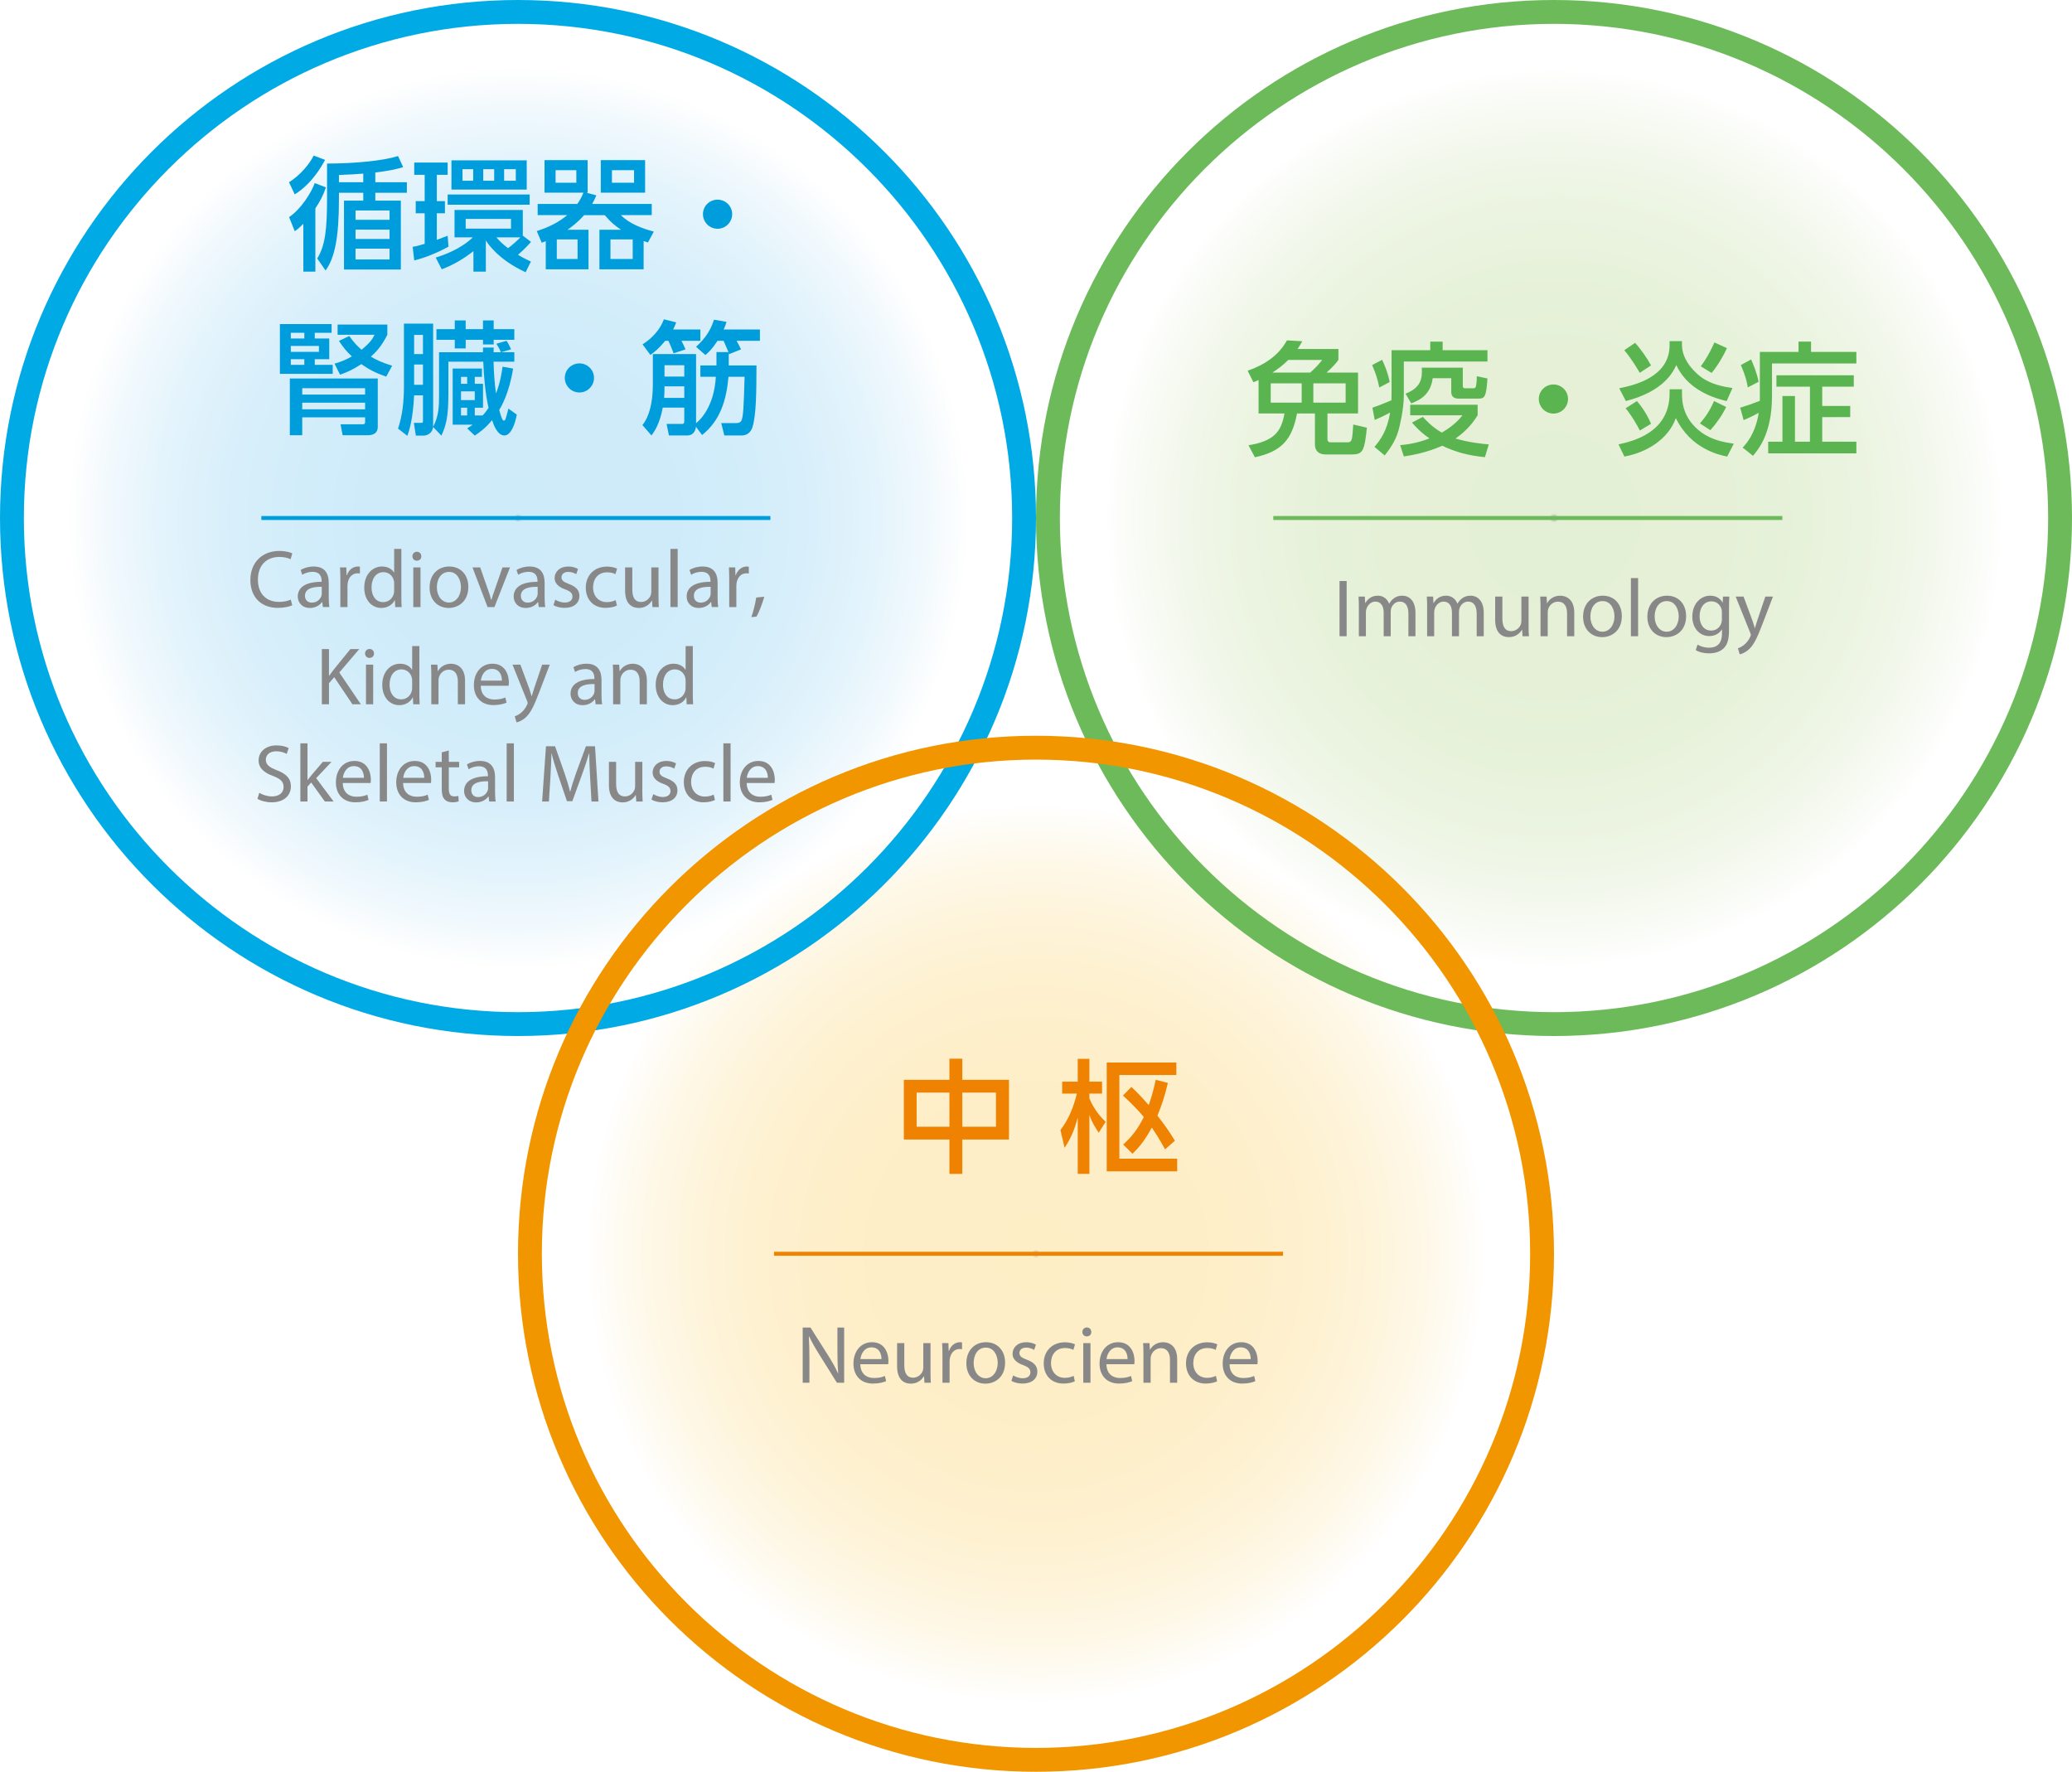 <?xml version="1.0" encoding="UTF-8"?>
<svg id="_レイヤー_2" data-name="レイヤー 2" xmlns="http://www.w3.org/2000/svg" xmlns:xlink="http://www.w3.org/1999/xlink" viewBox="0 0 600.001 513.054">
  <defs>
    <style>
      .cls-1 {
        fill: url(#_名称未設定グラデーション_16);
      }

      .cls-1, .cls-2, .cls-3, .cls-4, .cls-5, .cls-6, .cls-7, .cls-8, .cls-9, .cls-10 {
        stroke-width: 0px;
      }

      .cls-2 {
        fill: url(#_名称未設定グラデーション_10);
      }

      .cls-3 {
        fill: url(#_名称未設定グラデーション_23);
      }

      .cls-11 {
        opacity: .5;
      }

      .cls-4 {
        fill: #5ab551;
      }

      .cls-5 {
        fill: #6cba5a;
      }

      .cls-6 {
        fill: #888;
      }

      .cls-7 {
        fill: #009ddc;
      }

      .cls-8 {
        fill: #ef8200;
      }

      .cls-9 {
        fill: #f29600;
      }

      .cls-10 {
        fill: #00aae5;
      }

      .cls-12 {
        filter: url(#outer-glow-4);
      }

      .cls-13 {
        filter: url(#outer-glow-3);
      }

      .cls-14 {
        filter: url(#outer-glow-1);
      }

      .cls-15 {
        filter: url(#outer-glow-6);
      }

      .cls-16 {
        filter: url(#outer-glow-2);
      }

      .cls-17 {
        filter: url(#outer-glow-5);
      }
    </style>
    <radialGradient id="_名称未設定グラデーション_16" data-name="名称未設定グラデーション 16" cx="450.001" cy="150.001" fx="450.001" fy="150.001" r="129.888" gradientUnits="userSpaceOnUse">
      <stop offset="0" stop-color="#231815"/>
      <stop offset=".001" stop-color="#302821"/>
      <stop offset=".003" stop-color="#5e604b"/>
      <stop offset=".005" stop-color="#858e6e"/>
      <stop offset=".007" stop-color="#a3b389"/>
      <stop offset=".009" stop-color="#b8cc9d"/>
      <stop offset=".01" stop-color="#c5dca8"/>
      <stop offset=".012" stop-color="#cae2ad"/>
      <stop offset=".374" stop-color="#cbe2af"/>
      <stop offset=".561" stop-color="#d0e5b7"/>
      <stop offset=".707" stop-color="#d9eac4"/>
      <stop offset=".833" stop-color="#e5f0d7"/>
      <stop offset=".944" stop-color="#f5f9ef"/>
      <stop offset="1" stop-color="#fff"/>
    </radialGradient>
    <radialGradient id="_名称未設定グラデーション_23" data-name="名称未設定グラデーション 23" cx="150" cy="150.001" fx="150" fy="150.001" r="129.888" gradientUnits="userSpaceOnUse">
      <stop offset="0" stop-color="#231815"/>
      <stop offset=".001" stop-color="#38393b"/>
      <stop offset=".003" stop-color="#566873"/>
      <stop offset=".005" stop-color="#7090a1"/>
      <stop offset=".006" stop-color="#84afc5"/>
      <stop offset=".008" stop-color="#92c5df"/>
      <stop offset=".009" stop-color="#9ad3ef"/>
      <stop offset=".01" stop-color="#9ed8f5"/>
      <stop offset=".357" stop-color="#a0d8f5"/>
      <stop offset=".535" stop-color="#a8dcf6"/>
      <stop offset=".675" stop-color="#b5e1f7"/>
      <stop offset=".795" stop-color="#c8e9f9"/>
      <stop offset=".901" stop-color="#e0f2fb"/>
      <stop offset=".998" stop-color="#fefefe"/>
      <stop offset="1" stop-color="#fff"/>
    </radialGradient>
    <radialGradient id="_名称未設定グラデーション_10" data-name="名称未設定グラデーション 10" cx="300" cy="363.053" fx="300" fy="363.053" r="129.888" gradientUnits="userSpaceOnUse">
      <stop offset="0" stop-color="#231815"/>
      <stop offset=".001" stop-color="#433527"/>
      <stop offset=".003" stop-color="#7b6846"/>
      <stop offset=".005" stop-color="#a9925f"/>
      <stop offset=".006" stop-color="#cdb373"/>
      <stop offset=".008" stop-color="#e7ca82"/>
      <stop offset=".009" stop-color="#f7d98a"/>
      <stop offset=".01" stop-color="#fdde8e"/>
      <stop offset=".342" stop-color="#fdde90"/>
      <stop offset=".513" stop-color="#fde098"/>
      <stop offset=".647" stop-color="#fde4a5"/>
      <stop offset=".762" stop-color="#fdeab8"/>
      <stop offset=".865" stop-color="#fef1d0"/>
      <stop offset=".958" stop-color="#fefaee"/>
      <stop offset="1" stop-color="#fff"/>
    </radialGradient>
    <filter id="outer-glow-1" filterUnits="userSpaceOnUse">
      <feOffset dx="0" dy="0"/>
      <feGaussianBlur result="blur" stdDeviation="6.528"/>
      <feFlood flood-color="#fff" flood-opacity="1"/>
      <feComposite in2="blur" operator="in"/>
      <feComposite in="SourceGraphic"/>
    </filter>
    <filter id="outer-glow-2" filterUnits="userSpaceOnUse">
      <feOffset dx="0" dy="0"/>
      <feGaussianBlur result="blur-2" stdDeviation="6.528"/>
      <feFlood flood-color="#fff" flood-opacity="1"/>
      <feComposite in2="blur-2" operator="in"/>
      <feComposite in="SourceGraphic"/>
    </filter>
    <filter id="outer-glow-3" filterUnits="userSpaceOnUse">
      <feOffset dx="0" dy="0"/>
      <feGaussianBlur result="blur-3" stdDeviation="6.528"/>
      <feFlood flood-color="#fff" flood-opacity="1"/>
      <feComposite in2="blur-3" operator="in"/>
      <feComposite in="SourceGraphic"/>
    </filter>
    <filter id="outer-glow-4" filterUnits="userSpaceOnUse">
      <feOffset dx="0" dy="0"/>
      <feGaussianBlur result="blur-4" stdDeviation="6.528"/>
      <feFlood flood-color="#fff" flood-opacity="1"/>
      <feComposite in2="blur-4" operator="in"/>
      <feComposite in="SourceGraphic"/>
    </filter>
    <filter id="outer-glow-5" filterUnits="userSpaceOnUse">
      <feOffset dx="0" dy="0"/>
      <feGaussianBlur result="blur-5" stdDeviation="6.528"/>
      <feFlood flood-color="#fff" flood-opacity="1"/>
      <feComposite in2="blur-5" operator="in"/>
      <feComposite in="SourceGraphic"/>
    </filter>
    <filter id="outer-glow-6" filterUnits="userSpaceOnUse">
      <feOffset dx="0" dy="0"/>
      <feGaussianBlur result="blur-6" stdDeviation="6.528"/>
      <feFlood flood-color="#fff" flood-opacity="1"/>
      <feComposite in2="blur-6" operator="in"/>
      <feComposite in="SourceGraphic"/>
    </filter>
  </defs>
  <g class="cls-11">
    <circle class="cls-1" cx="450.001" cy="150.001" r="129.888"/>
  </g>
  <g class="cls-11">
    <circle class="cls-3" cx="150" cy="150.001" r="129.888"/>
  </g>
  <g class="cls-11">
    <circle class="cls-2" cx="300" cy="363.053" r="129.888"/>
  </g>
  <path class="cls-5" d="m450.001,6.909c78.901,0,143.092,64.191,143.092,143.092s-64.191,143.092-143.092,143.092-143.092-64.191-143.092-143.092S371.1,6.909,450.001,6.909m0-6.909c-82.843,0-150,67.158-150,150.001,0,82.843,67.157,150.001,150,150.001,82.843,0,150-67.158,150-150.001C600.001,67.158,532.844,0,450.001,0h0Z"/>
  <path class="cls-10" d="m150,6.909c78.901,0,143.092,64.191,143.092,143.092s-64.191,143.092-143.092,143.092S6.909,228.902,6.909,150.001,71.099,6.909,150,6.909m0-6.909C67.157,0,0,67.158,0,150.001c0,82.843,67.157,150.001,150,150.001s150-67.158,150-150.001C300,67.158,232.843,0,150,0h0Z"/>
  <path class="cls-9" d="m300,219.961c78.901,0,143.092,64.191,143.092,143.092s-64.191,143.092-143.092,143.092-143.092-64.191-143.092-143.092,64.191-143.092,143.092-143.092m0-6.909c-82.843,0-150,67.158-150,150.001s67.157,150.001,150,150.001c82.843,0,150-67.158,150-150.001s-67.157-150.001-150-150.001h0Z"/>
  <g class="cls-14">
    <path class="cls-7" d="m94.135,46.292c-.995,1.885-3.805,6.9-8.783,9.993l-1.672-3.521c3.379-2.027,6.224-5.69,7.148-7.717l3.307,1.245Zm-10.419,16.572c3.521-2.348,6.507-7.255,7.432-9.851l3.236,1.245c-.853,2.526-1.813,4.197-3.057,6.081v18.314h-3.486v-13.869c-1.245,1.281-1.707,1.636-2.488,2.169l-1.636-4.089Zm14.438-5.37c0,11.344-1.21,17.14-3.876,20.839l-2.419-3.485c2.347-3.769,2.845-8.535,2.845-17.496v-9.993c8.25,0,16.43-.853,20.554-2.169l1.493,3.2c-2.347.712-3.697.996-8.071,1.565v2.809h9.139v3.059h-9.139v2.276h7.397v19.949h-16.466v-19.949h5.583v-2.276h-7.04v1.671Zm0-4.73h7.04v-2.49c-2.667.214-3.947.284-7.04.391v2.098Zm14.651,8.179h-9.85v2.702h9.85v-2.702Zm0,5.547h-9.85v2.703h9.85v-2.703Zm0,5.512h-9.85v3.129h9.85v-3.129Z"/>
    <path class="cls-7" d="m119.491,71.47c.747-.107,1.316-.214,3.485-.853v-8.855h-2.596v-3.521h2.596v-7.61h-3.023v-3.556h9.673v3.556h-3.129v7.61h2.347v3.521h-2.347v7.681c1.671-.605,2.418-.888,3.129-1.174l.249,3.165c-2.631,1.458-6.366,3.093-9.921,3.983l-.462-3.947Zm31.898-3.236l2.383,1.814c-1.352,1.564-3.093,3.164-3.769,3.733.605.356,1.493.925,3.733,1.957l-1.528,3.093c-7.966-3.628-11.095-8.499-11.522-9.21v9.033h-3.592v-5.938c-2.24,1.778-5.228,3.769-9.174,5.263l-1.743-3.378c2.312-.747,7.219-2.454,10.74-5.867h-5.298v-7.931h19.771v7.433Zm1.991-11.914v2.952h-23.754v-2.952h23.754Zm-.853-9.885v8.464h-21.799v-8.464h21.799Zm-18.599,2.56v3.342h3.095v-3.342h-3.095Zm.925,14.402v2.809h13.121v-2.809h-13.121Zm5.085-14.402v3.342h3.165v-3.342h-3.165Zm3.805,19.737c.676.782,1.6,1.813,3.378,3.129,1.103-.819,2.596-2.098,3.557-3.129h-6.935Zm2.24-19.737v3.342h3.379v-3.342h-3.379Z"/>
    <path class="cls-7" d="m170.414,66.527v11.45h-12.376v-8.143c-.533.214-.747.284-1.173.462l-1.424-3.378c3.805-1.245,6.402-2.632,8.82-4.623h-8.571v-3.236h11.486c.924-1.352,1.173-1.885,1.778-3.272h-11.273v-9.423h12.482v9.423h-.426l2.952.783c-.462,1.102-.712,1.6-1.21,2.49h17.248v3.236h-8.926c2.382,2.454,6.152,3.876,9.53,4.764l-1.707,3.165c-.889-.284-.995-.32-1.245-.427v8.179h-12.802v-11.45h6.259c-1.636-1.103-2.88-2.062-4.729-4.231h-5.974c-1.885,2.169-3.733,3.485-4.8,4.231h6.081Zm-3.521-17.247h-6.01v3.626h6.01v-3.626Zm.355,20.056h-6.01v5.655h6.01v-5.655Zm19.559-22.972v9.423h-12.838v-9.423h12.838Zm-3.592,22.972h-6.436v5.655h6.436v-5.655Zm.391-20.056h-6.402v3.626h6.402v-3.626Z"/>
    <path class="cls-7" d="m212.021,62.01c0,2.276-1.85,4.232-4.232,4.232-2.347,0-4.231-1.921-4.231-4.232,0-2.382,1.955-4.195,4.231-4.195,2.348,0,4.232,1.885,4.232,4.195Z"/>
    <path class="cls-7" d="m96.02,93.849v2.524h-4.871v1.636h4.195v6.01h-4.195v1.635h5.192v2.596h-15.292v-14.402h14.971Zm13.371,15.754v14.011c0,2.418-2.347,2.418-2.987,2.418h-7.183l-.605-3.164h6.33c.249,0,.783,0,.783-.569v-1.458h-18.207v5.192h-3.592v-16.428h25.461Zm-21.266-13.229h-3.911v1.636h3.911v-1.636Zm4.232,3.805h-8.143v1.707h8.143v-1.707Zm-4.232,3.841h-3.911v1.635h3.911v-1.635Zm17.603,8.392h-18.207v1.85h18.207v-1.85Zm0,4.197h-18.207v1.919h18.207v-1.919Zm6.116-7.54c-3.164-1.102-4.907-2.026-7.219-3.628-2.524,1.636-4.018,2.312-6.152,3.059l-1.6-3.2c2.062-.605,3.2-1.067,5.014-2.098-1.528-1.422-2.383-2.454-3.733-4.481l2.987-1.422c1.388,1.957,2.241,2.81,3.557,3.983,2.418-1.991,3.093-2.987,3.769-4.338h-10.704v-2.952h14.402v2.952c-1.743,3.45-3.236,4.943-4.765,6.33,1.529.889,2.916,1.636,6.152,2.632l-1.707,3.164Z"/>
    <path class="cls-7" d="m116.965,93.706h8.464v29.907c1.707-3.343,1.707-6.117,1.707-9.495v-12.126h12.731v-1.352h3.093c0,.462-.035,1.031-.035,1.352h2.097c-.249-.817-.959-1.955-1.28-2.454l2.916-.853c.356.426,1.067,1.742,1.316,2.49l-2.916.817h3.876v2.738h-6.009c.071,3.272.284,6.152.711,9.21,1.209-3.2,1.636-5.797,1.885-7.752l3.059.533c-1.138,7.219-3.485,11.131-4.019,11.985.391,1.386.853,3.093,1.317,3.093.462,0,.533-.32,1.35-3.485l2.419,1.742c-.427,2.526-1.636,6.046-3.592,6.046-2.098,0-3.236-3.414-3.557-4.445-1.991,2.418-3.662,3.556-5.014,4.48l-2.205-2.098c.819-.497,1.103-.711,1.6-1.066h-5.795v-16.252h8.463v2.419h-2.062v1.99h2.383v6.935h-2.383v2.241h2.276c.427-.462.924-1.031,1.707-2.205-.924-4.161-1.352-8.783-1.529-13.371h-10.099v9.459c0,6.472-.676,9.069-2.027,11.949l-2.383-2.49c-.178,1.601-1.529,2.49-2.774,2.49h-2.24l-.569-3.698h2.169c.427,0,.462-.213.462-.462v-7.504h-2.56c-.355,7.077-1.422,10.171-1.955,11.736l-2.703-2.098c1.316-3.912,1.707-8.073,1.707-12.233v-18.172Zm2.952,3.272v5.547h2.56v-5.547h-2.56Zm0,8.57v5.869h2.56v-5.869h-2.56Zm6.472-10.242h5.298v-2.524h3.165v2.524h5.014v-2.524h3.093v2.524h5.974v3.095h-5.974v1.35h-3.093v-1.35h-5.014v2.488h-3.165v-2.488h-5.298v-3.095Zm7.112,13.834v1.99h1.778v-1.99h-1.778Zm0,4.195v2.526h3.983v-2.526h-3.983Zm0,4.73v2.241h1.778v-2.241h-1.778Z"/>
    <path class="cls-7" d="m172.014,109.424c0,2.276-1.85,4.232-4.232,4.232-2.347,0-4.231-1.921-4.231-4.232,0-2.382,1.955-4.195,4.231-4.195,2.348,0,4.232,1.885,4.232,4.195Z"/>
    <path class="cls-7" d="m210.953,101.956c-1.031-2.383-1.138-2.631-1.422-3.271h-1.742c-1.6,2.418-2.455,3.2-3.521,4.125l-2.703-2.383c3.095-2.845,4.338-5.228,5.193-7.859l3.626.641c-.284.888-.462,1.421-.817,2.204h10.49v3.272h-6.757c.356.64.855,1.529,1.281,2.49-.817.355-2.916,1.138-3.45,1.386l-.107-.391v3.662h8.038c-.036,7.326-.036,14.296-1.174,17.888-.462,1.457-1.564,2.383-3.164,2.383h-4.979l-.889-3.593h4.267c.25,0,1.103,0,1.458-.533.676-.924.783-4.09,1.031-12.873h-4.659c-.604,6.864-2.454,12.766-7.645,16.856l-1.778-2.383c-.072.712-.462,2.526-2.596,2.526h-5.228l-.676-3.343h4.267c.605,0,.853-.071.853-.783v-3.947h-6.223c-.924,4.907-2.526,7.041-3.272,8.073l-2.631-3.024c2.027-2.418,3.023-6.721,3.023-11.592v-8.962h12.518v20.021c.996-.747,5.228-4.623,5.726-13.442h-4.481v-3.272h4.659v-3.876h3.485Zm-18.314-3.271c-1.955,2.383-3.129,3.236-4.302,4.09l-2.276-3.059c2.952-1.85,5.156-4.445,6.187-7.255l3.557.889c-.284.783-.498,1.316-.889,2.062h7.895v3.272h-5.476c.355.64.96,1.955,1.173,2.49l-3.449,1.138c-.462-1.245-.96-2.49-1.493-3.628h-.925Zm5.512,16.535v-3.342h-5.725c0,1.138,0,1.885-.107,3.342h5.831Zm0-9.459h-5.725v3.272h5.725v-3.272Z"/>
  </g>
  <g class="cls-16">
    <g>
      <path class="cls-4" d="m387.567,101.055v3.165c-.641.888-1.316,1.742-3.414,3.662h9.104v11.842h-8.856v7.397c0,.355.072.96.855.96h5.013c.783,0,1.068-.391,1.246-1.245.142-.676.283-2.809.355-3.912l3.947.925c-.711,6.863-1.174,7.752-4.48,7.752h-7.397c-2.881,0-3.166-1.991-3.166-2.881v-8.997h-5.191c-1.46,7.859-4.729,11.06-12.198,12.695l-1.849-3.485c7.646-1.245,9.495-4.125,10.419-9.21h-7.505v-9.673c-.603.284-.747.32-1.493.641l-1.671-3.343c4.837-1.672,8.926-4.339,11.38-8.784l4.446.25c-.463.817-.819,1.457-1.352,2.24h11.807Zm-10.633,9.957h-8.962v5.583h8.962v-5.583Zm-3.877-6.792c-1.671,1.671-3.059,2.667-4.588,3.662h10.955c1.705-1.529,2.454-2.383,3.448-3.662h-9.814Zm16.608,6.792h-9.353v5.583h9.353v-5.583Z"/>
      <path class="cls-4" d="m399.408,112.221c-.569-2.773-.96-3.84-2.065-6.507l2.881-1.529c.391.783,1.601,3.414,2.206,6.436l-3.023,1.6Zm-1.388,17.176c1.671-1.991,3.663-4.623,4.516-9.921-2.062,1.102-3.378,1.671-4.444,2.133l-.677-3.556c1.743-.605,2.418-.853,5.512-2.134,0-.426.036-.995.036-1.6v-12.909h11.202v-2.488h3.592v2.488h12.979v3.272h-24.216v9.743c0,4.445-1.352,9.495-1.565,10.278-.888,3.164-2.773,5.654-3.983,7.183l-2.951-2.49Zm14.011-8.676c.888.96,2.595,2.88,5.476,4.552,3.805-2.205,5.334-4.197,5.975-5.014h-15.115v-3.059h19.523v3.059c-.924,1.457-2.631,4.09-6.4,6.721,4.019,1.173,7.327,1.493,9.637,1.707l-1.138,3.698c-4.907-.498-8.427-1.458-12.34-3.307-4.658,2.026-8.535,2.702-11.13,3.093l-1.066-3.271c1.565-.143,4.694-.463,8.499-1.957-2.667-1.814-4.019-3.378-5.085-4.588l3.164-1.635Zm-5.013-6.721c4.372-1.743,4.907-4.232,4.694-7.54h11.877v5.121c0,.32,0,.853.605.853h2.559c.391,0,.605-.32.677-.676.072-.462.214-1.352.214-2.809l3.092.64c-.355,5.014-.675,5.833-2.487,5.833h-5.903c-1.316,0-2.098-.605-2.098-1.921v-3.983h-5.37c-.605,4.516-3.306,6.188-6.223,7.29l-1.635-2.809Z"/>
      <path class="cls-4" d="m454.063,115.528c0,2.276-1.849,4.232-4.232,4.232-2.346,0-4.23-1.921-4.23-4.232,0-2.382,1.954-4.195,4.23-4.195,2.348,0,4.232,1.885,4.232,4.195Z"/>
      <path class="cls-4" d="m483.47,112.719h3.592v.96c0,2.205,0,7.397,5.62,11.521,3.236,2.383,7.111,2.952,9.387,3.272l-1.921,3.734c-2.454-.498-10.525-2.241-14.863-11.131-2.206,6.152-8.465,9.957-14.901,11.131l-1.707-3.521c4.127-.924,14.793-3.379,14.793-14.759v-1.209Zm0-13.94h3.592v1.103c0,4.835,4.374,8.428,5.406,9.209,3.059,2.312,6.864,2.917,9.209,3.272l-1.671,3.769c-7.538-1.707-12.376-5.547-14.58-10.419-.924,1.955-3.556,7.574-14.616,10.419l-1.921-3.698c4.196-.853,14.58-3.165,14.58-12.447v-1.209Zm-8.64,9.175c-.497-.853-2.348-4.054-4.48-6.543l3.128-2.133c1.601,1.743,3.556,4.516,4.624,6.543l-3.272,2.133Zm.036,16.714c-.747-1.493-2.562-4.623-4.127-6.436l3.272-2.098c1.565,1.778,3.131,4.267,4.091,6.579l-3.236,1.955Zm17.389-2.062c.924-1.067,2.631-3.059,4.091-6.472l3.52,1.707c-1.102,2.312-2.845,4.801-4.588,6.721l-3.023-1.955Zm.25-16.536c1.954-2.595,3.342-5.512,3.947-6.899l3.628,1.636c-.855,1.955-2.739,5.228-4.446,7.183l-3.128-1.921Z"/>
      <path class="cls-4" d="m504.628,129.61c1.068-1.138,3.663-3.947,4.66-10.064-1.174.64-2.098,1.138-4.374,2.098l-.996-3.592c2.098-.64,3.272-1.031,5.69-1.991v-14.154h11.202v-2.987h3.628v2.987h13.122v3.343h-24.432v9.424c0,10.845-3.911,15.397-5.51,17.318l-2.989-2.383Zm2.454-25.533c.605,1.352,1.637,3.805,2.17,6.472l-3.131,1.636c-.425-2.881-1.707-5.762-2.026-6.472l2.987-1.636Zm29.731,4.588v3.307h-9.14v5.583h8.107v3.236h-8.107v7.112h9.886v3.378h-25.534v-3.378h4.127v-13.228h3.625v13.228h4.34v-15.931h-9.709v-3.307h22.404Z"/>
    </g>
  </g>
  <g class="cls-13">
    <g>
      <path class="cls-8" d="m274.926,312.687v-6.117h3.733v6.117h13.514v17.283h-13.514v9.957h-3.733v-9.957h-13.193v-17.283h13.193Zm0,3.698h-9.495v9.886h9.495v-9.886Zm13.478,0h-9.745v9.886h9.745v-9.886Z"/>
      <path class="cls-8" d="m318.169,328.013c-.748-1.138-1.957-2.916-2.703-5.192v17.105h-3.378v-16.359c-.96,3.698-1.957,5.938-3.805,8.819l-1.209-5.157c2.524-3.271,3.84-6.863,4.764-10.561h-4.267v-3.45h4.517v-6.614h3.378v6.614h3.662v3.45h-3.662v1.386c.284.712,1.565,3.841,4.695,6.793l-1.991,3.164Zm22.475-20.34v3.626h-16.5v24.218h16.748v3.662h-20.411v-31.506h20.164Zm-3.272,25.142c-1.849-3.343-2.631-4.517-3.841-6.295-2.098,3.841-3.592,5.619-5.582,7.574l-2.703-2.667c2.348-2.169,4.055-4.161,5.975-7.966-2.42-2.916-4.979-5.228-6.047-6.223l2.454-2.49c1.496,1.422,2.775,2.667,5.015,5.264.819-2.419,1.28-3.912,2.026-7.326l3.522.888c-.924,3.877-1.671,6.153-3.023,9.495,2.24,2.881,3.306,4.374,5.049,7.255l-2.845,2.49Z"/>
    </g>
  </g>
  <g class="cls-12">
    <path class="cls-6" d="m84.623,175.263c-.759.379-2.277.759-4.221.759-4.507,0-7.899-2.846-7.899-8.088,0-5.005,3.393-8.396,8.349-8.396,1.993,0,3.25.426,3.795.712l-.498,1.683c-.783-.379-1.897-.663-3.225-.663-3.748,0-6.239,2.395-6.239,6.594,0,3.913,2.253,6.427,6.143,6.427,1.257,0,2.538-.261,3.369-.665l.426,1.637Z"/>
    <path class="cls-6" d="m93.488,175.784l-.166-1.447h-.071c-.641.902-1.873,1.708-3.511,1.708-2.324,0-3.511-1.636-3.511-3.297,0-2.775,2.467-4.293,6.903-4.27v-.237c0-.949-.261-2.656-2.61-2.656-1.067,0-2.181.332-2.989.853l-.473-1.375c.948-.617,2.324-1.02,3.77-1.02,3.511,0,4.365,2.395,4.365,4.696v4.293c0,.996.047,1.969.189,2.752h-1.897Zm-.308-5.858c-2.277-.047-4.862.355-4.862,2.585,0,1.352.901,1.993,1.968,1.993,1.494,0,2.443-.949,2.775-1.922.072-.213.119-.45.119-.663v-1.993Z"/>
    <path class="cls-6" d="m98.558,167.886c0-1.353-.024-2.514-.096-3.581h1.827l.071,2.253h.094c.522-1.543,1.779-2.514,3.179-2.514.237,0,.403.024.593.071v1.969c-.214-.048-.426-.072-.712-.072-1.47,0-2.514,1.115-2.799,2.681-.047.284-.094.616-.094.973v6.119h-2.063v-7.898Z"/>
    <path class="cls-6" d="m116.224,158.943v13.876c0,1.02.024,2.183.094,2.965h-1.873l-.094-1.993h-.048c-.64,1.281-2.04,2.253-3.913,2.253-2.775,0-4.909-2.348-4.909-5.835-.025-3.819,2.348-6.167,5.147-6.167,1.755,0,2.942.83,3.463,1.755h.047v-6.856h2.087Zm-2.087,10.034c0-.261-.024-.616-.096-.877-.308-1.329-1.446-2.42-3.011-2.42-2.159,0-3.44,1.898-3.44,4.436,0,2.324,1.138,4.245,3.391,4.245,1.4,0,2.681-.924,3.06-2.49.072-.286.096-.57.096-.902v-1.993Z"/>
    <path class="cls-6" d="m122.005,161.079c.024.712-.498,1.281-1.328,1.281-.735,0-1.257-.569-1.257-1.281,0-.735.545-1.304,1.304-1.304.783,0,1.281.569,1.281,1.304Zm-2.324,14.706v-11.48h2.087v11.48h-2.087Z"/>
    <path class="cls-6" d="m135.617,169.949c0,4.246-2.942,6.096-5.717,6.096-3.107,0-5.502-2.277-5.502-5.906,0-3.842,2.514-6.096,5.692-6.096,3.297,0,5.527,2.395,5.527,5.906Zm-9.108.118c0,2.514,1.447,4.412,3.487,4.412,1.993,0,3.486-1.874,3.486-4.46,0-1.944-.972-4.411-3.439-4.411s-3.534,2.277-3.534,4.459Z"/>
    <path class="cls-6" d="m139.05,164.305l2.253,6.451c.379,1.044.688,1.993.925,2.942h.071c.261-.949.593-1.898.973-2.942l2.23-6.451h2.181l-4.507,11.48h-1.993l-4.364-11.48h2.23Z"/>
    <path class="cls-6" d="m156.003,175.784l-.166-1.447h-.071c-.641.902-1.873,1.708-3.511,1.708-2.324,0-3.511-1.636-3.511-3.297,0-2.775,2.467-4.293,6.903-4.27v-.237c0-.949-.261-2.656-2.61-2.656-1.067,0-2.181.332-2.989.853l-.473-1.375c.948-.617,2.324-1.02,3.77-1.02,3.511,0,4.365,2.395,4.365,4.696v4.293c0,.996.047,1.969.189,2.752h-1.897Zm-.308-5.858c-2.277-.047-4.862.355-4.862,2.585,0,1.352.901,1.993,1.968,1.993,1.494,0,2.443-.949,2.775-1.922.072-.213.119-.45.119-.663v-1.993Z"/>
    <path class="cls-6" d="m160.789,173.65c.616.403,1.707.83,2.752.83,1.518,0,2.229-.759,2.229-1.708,0-.996-.593-1.542-2.134-2.111-2.063-.735-3.036-1.874-3.036-3.25,0-1.85,1.494-3.368,3.961-3.368,1.162,0,2.181.332,2.822.711l-.522,1.518c-.451-.284-1.281-.663-2.349-.663-1.232,0-1.921.712-1.921,1.565,0,.949.688,1.375,2.181,1.945,1.993.759,3.012,1.755,3.012,3.462,0,2.016-1.565,3.44-4.293,3.44-1.257,0-2.419-.308-3.225-.783l.522-1.589Z"/>
    <path class="cls-6" d="m178.644,175.357c-.545.284-1.755.665-3.297.665-3.463,0-5.716-2.348-5.716-5.858,0-3.534,2.419-6.096,6.167-6.096,1.234,0,2.324.308,2.893.593l-.475,1.612c-.497-.284-1.281-.545-2.419-.545-2.632,0-4.056,1.945-4.056,4.34,0,2.657,1.708,4.293,3.985,4.293,1.185,0,1.968-.308,2.562-.569l.355,1.565Z"/>
    <path class="cls-6" d="m190.688,172.654c0,1.185.024,2.229.094,3.131h-1.85l-.119-1.873h-.047c-.545.924-1.755,2.134-3.795,2.134-1.803,0-3.96-.996-3.96-5.029v-6.712h2.087v6.357c0,2.181.663,3.652,2.562,3.652,1.399,0,2.371-.973,2.752-1.897.118-.309.19-.688.19-1.068v-7.044h2.087v8.349Z"/>
    <path class="cls-6" d="m194.145,158.943h2.087v16.841h-2.087v-16.841Z"/>
    <path class="cls-6" d="m206.096,175.784l-.166-1.447h-.071c-.641.902-1.873,1.708-3.511,1.708-2.324,0-3.511-1.636-3.511-3.297,0-2.775,2.467-4.293,6.903-4.27v-.237c0-.949-.261-2.656-2.61-2.656-1.067,0-2.181.332-2.989.853l-.473-1.375c.948-.617,2.324-1.02,3.77-1.02,3.511,0,4.365,2.395,4.365,4.696v4.293c0,.996.047,1.969.189,2.752h-1.897Zm-.308-5.858c-2.277-.047-4.862.355-4.862,2.585,0,1.352.901,1.993,1.968,1.993,1.494,0,2.443-.949,2.775-1.922.072-.213.119-.45.119-.663v-1.993Z"/>
    <path class="cls-6" d="m211.166,167.886c0-1.353-.024-2.514-.096-3.581h1.827l.071,2.253h.094c.522-1.543,1.779-2.514,3.179-2.514.237,0,.403.024.593.071v1.969c-.214-.048-.426-.072-.712-.072-1.47,0-2.514,1.115-2.799,2.681-.047.284-.094.616-.094.973v6.119h-2.063v-7.898Z"/>
    <path class="cls-6" d="m217.566,178.702c.522-1.4,1.162-3.938,1.422-5.67l2.324-.237c-.545,2.016-1.589,4.65-2.253,5.764l-1.493.143Z"/>
    <path class="cls-6" d="m93.2,187.95h2.063v7.708h.072c.426-.616.853-1.185,1.257-1.707l4.886-6.001h2.562l-5.788,6.784,6.239,9.203h-2.443l-5.266-7.851-1.518,1.755v6.096h-2.063v-15.987Z"/>
    <path class="cls-6" d="m108.302,189.231c.024.712-.498,1.281-1.328,1.281-.735,0-1.257-.569-1.257-1.281,0-.735.545-1.304,1.304-1.304.783,0,1.281.569,1.281,1.304Zm-2.324,14.706v-11.48h2.087v11.48h-2.087Z"/>
    <path class="cls-6" d="m121.439,187.095v13.876c0,1.02.024,2.183.094,2.965h-1.873l-.094-1.993h-.048c-.64,1.281-2.04,2.253-3.913,2.253-2.775,0-4.909-2.348-4.909-5.835-.025-3.819,2.348-6.167,5.147-6.167,1.755,0,2.942.83,3.463,1.755h.047v-6.856h2.087Zm-2.087,10.034c0-.261-.024-.616-.096-.877-.308-1.329-1.446-2.42-3.011-2.42-2.159,0-3.44,1.898-3.44,4.436,0,2.324,1.138,4.245,3.391,4.245,1.4,0,2.681-.924,3.06-2.49.072-.286.096-.57.096-.902v-1.993Z"/>
    <path class="cls-6" d="m124.896,195.564c0-1.186-.024-2.159-.096-3.107h1.851l.118,1.897h.047c.57-1.091,1.898-2.158,3.795-2.158,1.59,0,4.056.948,4.056,4.886v6.855h-2.087v-6.617c0-1.85-.687-3.393-2.656-3.393-1.376,0-2.443.973-2.799,2.135-.096.261-.143.616-.143.973v6.902h-2.087v-8.373Z"/>
    <path class="cls-6" d="m139.215,198.576c.048,2.822,1.851,3.985,3.938,3.985,1.494,0,2.395-.261,3.179-.594l.355,1.494c-.735.332-1.993.712-3.819.712-3.534,0-5.645-2.324-5.645-5.788s2.04-6.19,5.384-6.19c3.748,0,4.744,3.297,4.744,5.408,0,.427-.048.759-.072.973h-8.065Zm6.12-1.494c.024-1.328-.546-3.393-2.894-3.393-2.111,0-3.036,1.945-3.201,3.393h6.096Z"/>
    <path class="cls-6" d="m150.689,192.457l2.514,6.783c.261.759.545,1.661.735,2.349h.047c.214-.688.451-1.565.735-2.396l2.277-6.736h2.206l-3.132,8.183c-1.494,3.938-2.514,5.954-3.937,7.186-1.02.902-2.04,1.257-2.563,1.353l-.522-1.755c.522-.166,1.21-.498,1.827-1.02.569-.451,1.281-1.257,1.755-2.324.094-.214.165-.38.165-.498,0-.119-.047-.286-.142-.546l-4.246-10.578h2.277Z"/>
    <path class="cls-6" d="m172.478,203.936l-.166-1.447h-.071c-.64.902-1.873,1.708-3.511,1.708-2.324,0-3.511-1.636-3.511-3.297,0-2.775,2.467-4.293,6.903-4.27v-.237c0-.949-.261-2.656-2.61-2.656-1.067,0-2.181.332-2.989.853l-.473-1.375c.948-.617,2.324-1.02,3.77-1.02,3.511,0,4.365,2.395,4.365,4.696v4.293c0,.996.047,1.969.189,2.752h-1.897Zm-.308-5.858c-2.277-.047-4.862.355-4.862,2.585,0,1.352.901,1.993,1.968,1.993,1.494,0,2.443-.949,2.775-1.922.072-.213.119-.45.119-.663v-1.993Z"/>
    <path class="cls-6" d="m177.548,195.564c0-1.186-.024-2.159-.096-3.107h1.851l.118,1.897h.047c.57-1.091,1.898-2.158,3.795-2.158,1.59,0,4.056.948,4.056,4.886v6.855h-2.087v-6.617c0-1.85-.687-3.393-2.656-3.393-1.376,0-2.443.973-2.799,2.135-.096.261-.143.616-.143.973v6.902h-2.087v-8.373Z"/>
    <path class="cls-6" d="m200.62,187.095v13.876c0,1.02.024,2.183.094,2.965h-1.873l-.094-1.993h-.048c-.64,1.281-2.04,2.253-3.913,2.253-2.775,0-4.909-2.348-4.909-5.835-.025-3.819,2.348-6.167,5.147-6.167,1.755,0,2.942.83,3.463,1.755h.047v-6.856h2.087Zm-2.087,10.034c0-.261-.024-.616-.096-.877-.308-1.329-1.446-2.42-3.011-2.42-2.159,0-3.44,1.898-3.44,4.436,0,2.324,1.138,4.245,3.391,4.245,1.4,0,2.681-.924,3.06-2.49.072-.286.096-.57.096-.902v-1.993Z"/>
    <path class="cls-6" d="m75.077,229.575c.925.569,2.277,1.044,3.701,1.044,2.111,0,3.344-1.114,3.344-2.728,0-1.493-.855-2.348-3.012-3.178-2.609-.925-4.222-2.277-4.222-4.53,0-2.491,2.063-4.34,5.171-4.34,1.636,0,2.822.379,3.534.783l-.57,1.684c-.522-.286-1.589-.759-3.036-.759-2.181,0-3.011,1.304-3.011,2.395,0,1.494.972,2.23,3.178,3.083,2.704,1.044,4.08,2.348,4.08,4.697,0,2.466-1.826,4.601-5.598,4.601-1.542,0-3.226-.451-4.08-1.02l.522-1.732Z"/>
    <path class="cls-6" d="m89.041,225.875h.047c.284-.403.688-.901,1.02-1.304l3.369-3.96h2.513l-4.435,4.719,5.052,6.76h-2.538l-3.961-5.503-1.067,1.186v4.317h-2.063v-16.841h2.063v10.626Z"/>
    <path class="cls-6" d="m99.258,226.729c.048,2.822,1.851,3.985,3.938,3.985,1.494,0,2.395-.261,3.179-.594l.355,1.494c-.735.332-1.993.712-3.819.712-3.534,0-5.645-2.324-5.645-5.788s2.04-6.19,5.384-6.19c3.748,0,4.744,3.297,4.744,5.408,0,.427-.048.759-.072.973h-8.065Zm6.12-1.494c.024-1.328-.546-3.391-2.894-3.391-2.111,0-3.036,1.944-3.201,3.391h6.096Z"/>
    <path class="cls-6" d="m109.973,215.249h2.087v16.841h-2.087v-16.841Z"/>
    <path class="cls-6" d="m116.729,226.729c.048,2.822,1.851,3.985,3.938,3.985,1.494,0,2.395-.261,3.179-.594l.355,1.494c-.735.332-1.993.712-3.819.712-3.534,0-5.645-2.324-5.645-5.788s2.04-6.19,5.384-6.19c3.748,0,4.744,3.297,4.744,5.408,0,.427-.048.759-.072.973h-8.065Zm6.12-1.494c.024-1.328-.546-3.391-2.894-3.391-2.111,0-3.036,1.944-3.201,3.391h6.096Z"/>
    <path class="cls-6" d="m129.959,217.313v3.297h2.989v1.589h-2.989v6.19c0,1.424.403,2.23,1.565,2.23.545,0,.949-.071,1.21-.142l.094,1.565c-.403.165-1.044.284-1.85.284-.973,0-1.755-.308-2.253-.878-.593-.616-.806-1.636-.806-2.988v-6.262h-1.779v-1.589h1.779v-2.752l2.04-.545Z"/>
    <path class="cls-6" d="m141.648,232.09l-.166-1.447h-.071c-.641.902-1.873,1.708-3.511,1.708-2.324,0-3.511-1.636-3.511-3.297,0-2.775,2.467-4.293,6.903-4.27v-.237c0-.949-.261-2.656-2.61-2.656-1.067,0-2.181.332-2.989.853l-.473-1.375c.948-.617,2.324-1.02,3.77-1.02,3.511,0,4.365,2.395,4.365,4.696v4.293c0,.996.047,1.969.189,2.752h-1.897Zm-.308-5.858c-2.277-.047-4.862.355-4.862,2.585,0,1.352.901,1.993,1.968,1.993,1.494,0,2.443-.949,2.775-1.922.072-.214.119-.45.119-.663v-1.993Z"/>
    <path class="cls-6" d="m146.718,215.249h2.087v16.841h-2.087v-16.841Z"/>
    <path class="cls-6" d="m170.881,225.069c-.118-2.23-.261-4.909-.237-6.902h-.071c-.545,1.873-1.21,3.866-2.016,6.072l-2.822,7.757h-1.565l-2.585-7.614c-.759-2.253-1.4-4.318-1.851-6.215h-.047c-.047,1.993-.166,4.672-.308,7.068l-.427,6.855h-1.969l1.115-15.987h2.632l2.728,7.732c.665,1.969,1.21,3.724,1.612,5.385h.072c.403-1.614.973-3.369,1.683-5.385l2.847-7.732h2.632l.996,15.987h-2.016l-.404-7.021Z"/>
    <path class="cls-6" d="m186.005,228.959c0,1.185.024,2.229.094,3.131h-1.85l-.119-1.873h-.047c-.545.924-1.755,2.134-3.795,2.134-1.803,0-3.96-.996-3.96-5.029v-6.712h2.087v6.357c0,2.181.663,3.652,2.562,3.652,1.399,0,2.371-.973,2.752-1.897.118-.309.19-.688.19-1.068v-7.044h2.087v8.349Z"/>
    <path class="cls-6" d="m189.177,229.955c.616.403,1.707.83,2.752.83,1.518,0,2.229-.759,2.229-1.708,0-.996-.593-1.542-2.134-2.111-2.063-.735-3.036-1.874-3.036-3.25,0-1.85,1.494-3.368,3.961-3.368,1.162,0,2.181.332,2.822.711l-.522,1.518c-.451-.284-1.281-.663-2.349-.663-1.232,0-1.921.712-1.921,1.565,0,.949.688,1.375,2.181,1.945,1.993.759,3.012,1.755,3.012,3.462,0,2.016-1.565,3.44-4.293,3.44-1.257,0-2.419-.308-3.225-.783l.522-1.589Z"/>
    <path class="cls-6" d="m207.032,231.662c-.545.284-1.755.665-3.297.665-3.463,0-5.716-2.348-5.716-5.858,0-3.534,2.419-6.096,6.167-6.096,1.234,0,2.324.308,2.893.593l-.475,1.612c-.497-.284-1.281-.545-2.419-.545-2.632,0-4.056,1.945-4.056,4.34,0,2.657,1.708,4.293,3.985,4.293,1.185,0,1.968-.308,2.562-.569l.355,1.565Z"/>
    <path class="cls-6" d="m209.47,215.249h2.087v16.841h-2.087v-16.841Z"/>
    <path class="cls-6" d="m216.226,226.729c.048,2.822,1.851,3.985,3.938,3.985,1.494,0,2.395-.261,3.179-.594l.355,1.494c-.735.332-1.993.712-3.819.712-3.534,0-5.645-2.324-5.645-5.788s2.04-6.19,5.384-6.19c3.748,0,4.744,3.297,4.744,5.408,0,.427-.048.759-.072.973h-8.065Zm6.12-1.494c.024-1.328-.546-3.391-2.894-3.391-2.111,0-3.036,1.944-3.201,3.391h6.096Z"/>
  </g>
  <g class="cls-17">
    <g>
      <path class="cls-6" d="m389.96,168.248v15.987h-2.062v-15.987h2.062Z"/>
      <path class="cls-6" d="m393.491,175.862c0-1.186-.025-2.159-.094-3.107h1.826l.094,1.85h.072c.639-1.091,1.707-2.111,3.605-2.111,1.565,0,2.75.948,3.25,2.301h.047c.355-.641.805-1.139,1.28-1.494.688-.522,1.448-.806,2.539-.806,1.518,0,3.771.996,3.771,4.98v6.76h-2.04v-6.499c0-2.205-.807-3.534-2.492-3.534-1.185,0-2.109.878-2.467,1.898-.094.284-.164.663-.164,1.044v7.092h-2.04v-6.878c0-1.826-.807-3.155-2.397-3.155-1.304,0-2.253,1.044-2.584,2.088-.119.308-.166.663-.166,1.02v6.926h-2.04v-8.373Z"/>
      <path class="cls-6" d="m413.263,175.862c0-1.186-.025-2.159-.094-3.107h1.826l.094,1.85h.072c.639-1.091,1.707-2.111,3.605-2.111,1.565,0,2.75.948,3.25,2.301h.047c.355-.641.805-1.139,1.28-1.494.688-.522,1.448-.806,2.539-.806,1.518,0,3.771.996,3.771,4.98v6.76h-2.04v-6.499c0-2.205-.807-3.534-2.492-3.534-1.185,0-2.109.878-2.467,1.898-.094.284-.164.663-.164,1.044v7.092h-2.04v-6.878c0-1.826-.807-3.155-2.397-3.155-1.304,0-2.253,1.044-2.584,2.088-.119.308-.166.663-.166,1.02v6.926h-2.04v-8.373Z"/>
      <path class="cls-6" d="m442.641,181.104c0,1.185.025,2.229.097,3.131h-1.851l-.119-1.873h-.047c-.544.924-1.754,2.134-3.794,2.134-1.804,0-3.963-.996-3.963-5.029v-6.712h2.087v6.357c0,2.181.666,3.652,2.562,3.652,1.401,0,2.373-.973,2.753-1.897.119-.309.189-.688.189-1.068v-7.044h2.087v8.349Z"/>
      <path class="cls-6" d="m446.098,175.862c0-1.186-.025-2.159-.094-3.107h1.849l.119,1.897h.047c.569-1.091,1.898-2.158,3.796-2.158,1.588,0,4.055.948,4.055,4.886v6.855h-2.087v-6.617c0-1.85-.688-3.393-2.656-3.393-1.376,0-2.442.973-2.8,2.135-.094.261-.142.616-.142.973v6.902h-2.087v-8.373Z"/>
      <path class="cls-6" d="m469.644,178.4c0,4.246-2.939,6.096-5.715,6.096-3.108,0-5.503-2.277-5.503-5.906,0-3.843,2.514-6.096,5.692-6.096,3.297,0,5.526,2.395,5.526,5.906Zm-9.108.118c0,2.514,1.448,4.412,3.488,4.412,1.993,0,3.486-1.874,3.486-4.46,0-1.944-.972-4.411-3.439-4.411s-3.535,2.277-3.535,4.459Z"/>
      <path class="cls-6" d="m472.271,167.394h2.087v16.841h-2.087v-16.841Z"/>
      <path class="cls-6" d="m488.254,178.4c0,4.246-2.939,6.096-5.715,6.096-3.108,0-5.503-2.277-5.503-5.906,0-3.843,2.514-6.096,5.692-6.096,3.297,0,5.526,2.395,5.526,5.906Zm-9.108.118c0,2.514,1.448,4.412,3.488,4.412,1.993,0,3.486-1.874,3.486-4.46,0-1.944-.972-4.411-3.439-4.411s-3.535,2.277-3.535,4.459Z"/>
      <path class="cls-6" d="m500.771,172.755c-.047.83-.094,1.755-.094,3.154v6.665c0,2.633-.522,4.246-1.637,5.242-1.115,1.044-2.728,1.376-4.174,1.376-1.376,0-2.894-.333-3.819-.949l.522-1.589c.758.473,1.945.901,3.367.901,2.136,0,3.702-1.114,3.702-4.009v-1.281h-.047c-.641,1.067-1.876,1.922-3.655,1.922-2.845,0-4.885-2.42-4.885-5.598,0-3.891,2.537-6.096,5.17-6.096,1.993,0,3.083,1.044,3.583,1.991h.047l.094-1.731h1.826Zm-2.159,4.53c0-.356-.022-.665-.119-.949-.378-1.21-1.399-2.206-2.917-2.206-1.993,0-3.416,1.684-3.416,4.34,0,2.253,1.14,4.128,3.394,4.128,1.28,0,2.442-.807,2.892-2.135.119-.355.166-.759.166-1.114v-2.063Z"/>
      <path class="cls-6" d="m504.891,172.755l2.514,6.783c.261.759.546,1.661.735,2.349h.047c.214-.688.452-1.565.735-2.396l2.278-6.736h2.206l-3.131,8.183c-1.496,3.938-2.514,5.953-3.938,7.186-1.021.902-2.04,1.257-2.562,1.353l-.522-1.755c.522-.166,1.21-.498,1.826-1.02.569-.451,1.28-1.257,1.754-2.324.094-.214.166-.38.166-.498,0-.119-.047-.286-.142-.546l-4.246-10.578h2.276Z"/>
    </g>
  </g>
  <g class="cls-15">
    <g>
      <path class="cls-6" d="m232.443,400.407v-15.988h2.253l5.123,8.089c1.186,1.873,2.112,3.558,2.871,5.195l.047-.025c-.19-2.134-.237-4.08-.237-6.569v-6.691h1.945v15.988h-2.088l-5.076-8.112c-1.114-1.779-2.181-3.605-2.989-5.337l-.071.022c.119,2.017.166,3.938.166,6.596v6.83h-1.945Z"/>
      <path class="cls-6" d="m249.133,395.045c.048,2.822,1.851,3.985,3.938,3.985,1.494,0,2.395-.261,3.179-.591l.355,1.493c-.735.333-1.993.711-3.819.711-3.534,0-5.645-2.323-5.645-5.787s2.04-6.191,5.384-6.191c3.748,0,4.744,3.297,4.744,5.409,0,.427-.048.758-.072.972h-8.065Zm6.12-1.493c.024-1.329-.546-3.391-2.894-3.391-2.111,0-3.036,1.945-3.201,3.391h6.096Z"/>
      <path class="cls-6" d="m269.455,397.276c0,1.185.024,2.229.094,3.131h-1.85l-.119-1.873h-.047c-.545.924-1.755,2.134-3.795,2.134-1.803,0-3.96-.996-3.96-5.029v-6.713h2.087v6.358c0,2.181.663,3.652,2.562,3.652,1.399,0,2.371-.972,2.752-1.898.118-.308.19-.688.19-1.066v-7.046h2.087v8.35Z"/>
      <path class="cls-6" d="m272.911,392.508c0-1.352-.024-2.514-.096-3.583h1.827l.071,2.253h.094c.522-1.541,1.779-2.514,3.179-2.514.237,0,.404.025.593.072v1.968c-.214-.047-.426-.07-.712-.07-1.47,0-2.513,1.113-2.799,2.678-.047.286-.094.618-.094.974v6.119h-2.063v-7.898Z"/>
      <path class="cls-6" d="m291.052,394.571c0,4.246-2.942,6.097-5.717,6.097-3.107,0-5.502-2.276-5.502-5.906,0-3.843,2.513-6.097,5.692-6.097,3.297,0,5.527,2.397,5.527,5.906Zm-9.108.119c0,2.514,1.447,4.412,3.487,4.412,1.993,0,3.486-1.873,3.486-4.46,0-1.945-.972-4.412-3.439-4.412s-3.534,2.278-3.534,4.46Z"/>
      <path class="cls-6" d="m293.395,398.272c.616.403,1.707.83,2.752.83,1.518,0,2.229-.76,2.229-1.707,0-.996-.593-1.543-2.134-2.112-2.063-.735-3.036-1.873-3.036-3.25,0-1.851,1.494-3.369,3.961-3.369,1.162,0,2.181.333,2.822.713l-.522,1.518c-.451-.286-1.281-.666-2.349-.666-1.232,0-1.921.713-1.921,1.565,0,.949.688,1.376,2.181,1.945,1.993.76,3.012,1.756,3.012,3.463,0,2.017-1.565,3.439-4.293,3.439-1.257,0-2.419-.308-3.225-.783l.522-1.588Z"/>
      <path class="cls-6" d="m311.25,399.979c-.545.286-1.755.663-3.297.663-3.463,0-5.716-2.348-5.716-5.858,0-3.533,2.419-6.095,6.167-6.095,1.234,0,2.324.308,2.893.594l-.475,1.612c-.497-.286-1.281-.546-2.419-.546-2.632,0-4.056,1.945-4.056,4.34,0,2.656,1.708,4.293,3.985,4.293,1.185,0,1.968-.308,2.562-.569l.355,1.565Z"/>
      <path class="cls-6" d="m316.012,385.701c.024.711-.498,1.28-1.328,1.28-.735,0-1.257-.569-1.257-1.28,0-.735.545-1.304,1.304-1.304.783,0,1.281.569,1.281,1.304Zm-2.324,14.706v-11.481h2.087v11.481h-2.087Z"/>
      <path class="cls-6" d="m320.396,395.045c.047,2.822,1.851,3.985,3.938,3.985,1.493,0,2.395-.261,3.178-.591l.355,1.493c-.733.333-1.99.711-3.819.711-3.533,0-5.645-2.323-5.645-5.787s2.04-6.191,5.384-6.191c3.749,0,4.745,3.297,4.745,5.409,0,.427-.047.758-.072.972h-8.065Zm6.119-1.493c.025-1.329-.544-3.391-2.892-3.391-2.112,0-3.036,1.945-3.202,3.391h6.095Z"/>
      <path class="cls-6" d="m331.112,392.034c0-1.185-.025-2.159-.094-3.108h1.849l.119,1.898h.047c.569-1.091,1.898-2.159,3.796-2.159,1.588,0,4.055.949,4.055,4.887v6.855h-2.087v-6.619c0-1.849-.688-3.391-2.656-3.391-1.376,0-2.442.974-2.8,2.134-.094.261-.142.618-.142.974v6.902h-2.087v-8.373Z"/>
      <path class="cls-6" d="m352.452,399.979c-.546.286-1.756.663-3.297.663-3.463,0-5.717-2.348-5.717-5.858,0-3.533,2.42-6.095,6.167-6.095,1.232,0,2.325.308,2.894.594l-.475,1.612c-.499-.286-1.282-.546-2.42-.546-2.633,0-4.057,1.945-4.057,4.34,0,2.656,1.709,4.293,3.985,4.293,1.187,0,1.97-.308,2.562-.569l.358,1.565Z"/>
      <path class="cls-6" d="m356.053,395.045c.047,2.822,1.849,3.985,3.936,3.985,1.496,0,2.397-.261,3.18-.591l.355,1.493c-.735.333-1.993.711-3.819.711-3.535,0-5.645-2.323-5.645-5.787s2.04-6.191,5.384-6.191c3.747,0,4.743,3.297,4.743,5.409,0,.427-.047.758-.07.972h-8.065Zm6.119-1.493c.022-1.329-.546-3.391-2.894-3.391-2.112,0-3.036,1.945-3.202,3.391h6.097Z"/>
    </g>
  </g>
  <rect class="cls-8" x="224.133" y="362.478" width="147.408" height="1.151"/>
  <rect class="cls-5" x="368.723" y="149.425" width="147.408" height="1.151"/>
  <rect class="cls-7" x="75.682" y="149.425" width="147.407" height="1.151"/>
</svg>